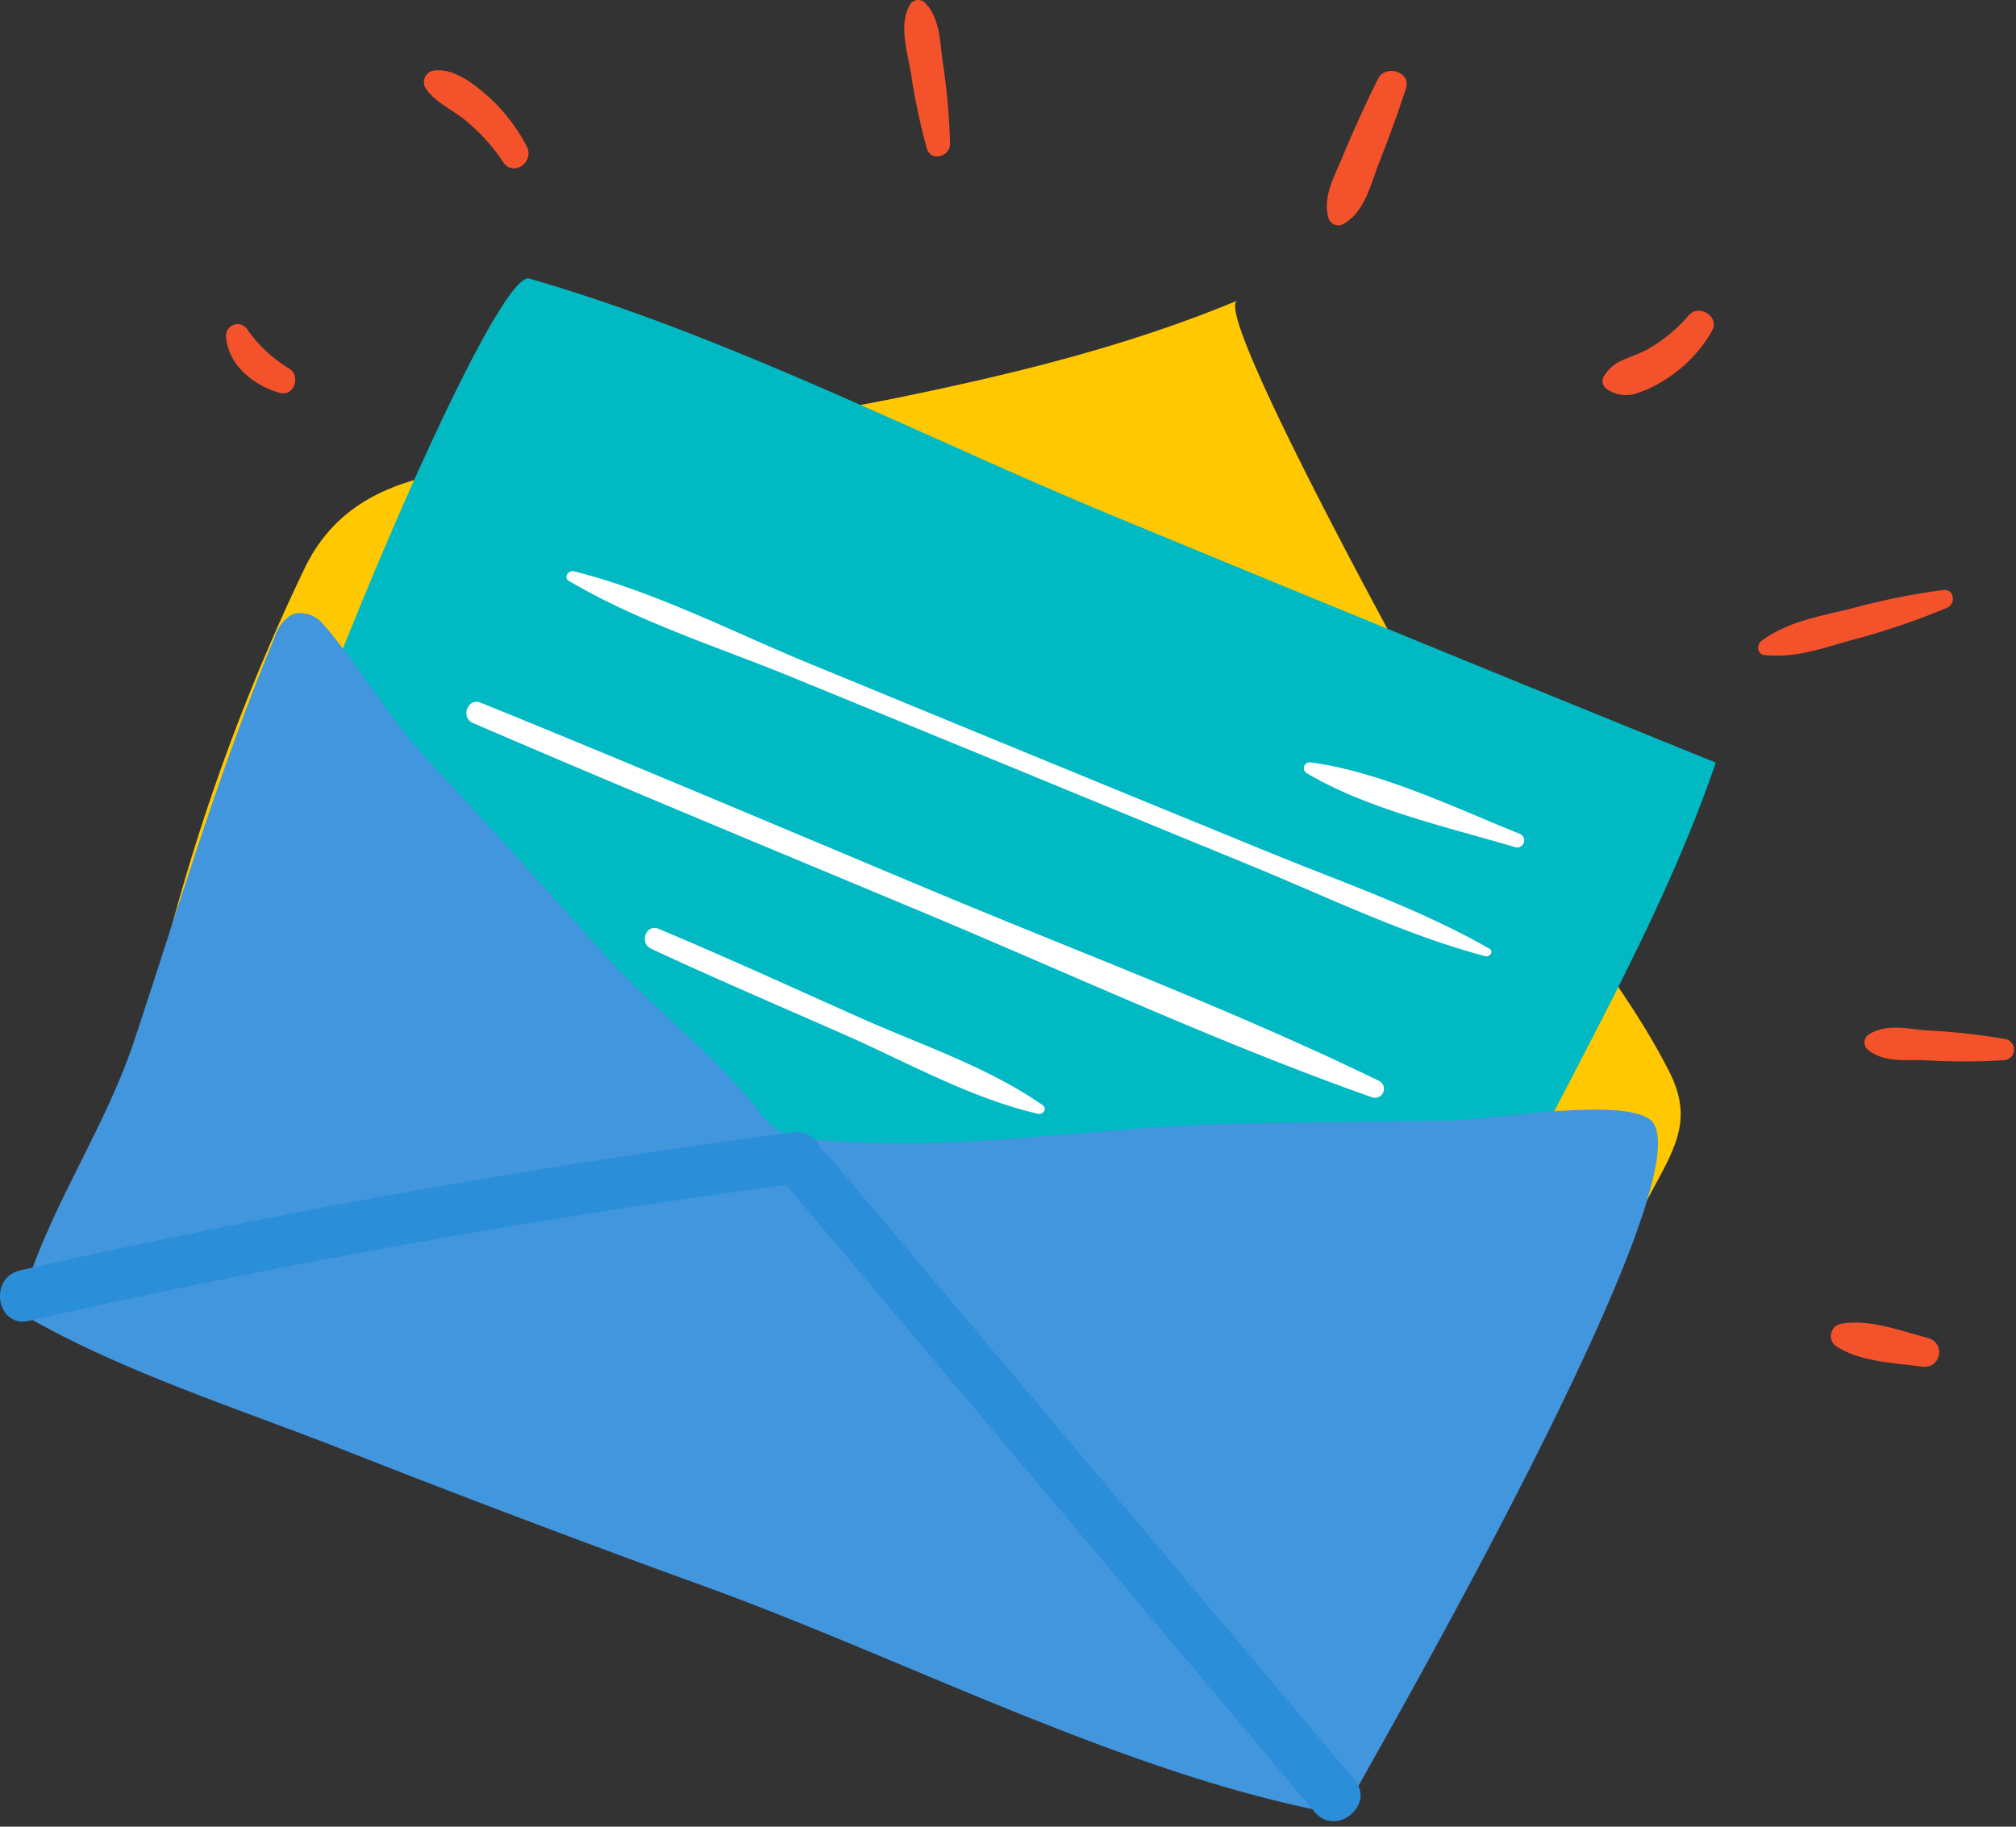 <svg width="160" height="145" fill="none" xmlns="http://www.w3.org/2000/svg"><rect width="100%" height="100%" fill="#333333" stroke="none"/><path d="M116.647 61.675c4.773 7.857 11.723 15.292 15.838 23.4 2.146 4.228.075 6.535-2.165 10.963a148.848 148.848 0 01-7.621 13.31c-1.937 3.01-4.64 6.294-8.213 6.077a10.46 10.46 0 01-2.9-.745L51 92.77c-7.511-2.716-15.032-5.43-22.37-8.594-3.34-1.44-7.438-2.75-10.33-4.994-1.891-1.47-2.61-3.368-5.075-4.12a163.235 163.235 0 0110.974-30c3.268-6.7 9.89-7.6 16.98-8.345 9.946-2.253 20.088-3.1 30.062-5.144 9.219-1.889 18.242-4.09 26.963-7.71-2.177.898 16.34 34.352 18.443 37.812z" fill="#FFC800"/><path d="M18.491 80.983a311.862 311.862 0 0026.2 12.042c6.685 2.7 13.462 5.177 20.237 7.648l46.2 16.853c5.064-20.163 18.318-37.32 25.046-56.99a7226.173 7226.173 0 01-47.13-19.3c-15.38-6.33-31.084-14.531-47.034-19.122-3.462-.98-27.082 57.025-23.519 58.869z" fill="#00B9C3"/><path d="M23.601 48.67a1.615 1.615 0 00-.534.17 3.264 3.264 0 00-1.278 1.772c-4.35 10.433-7.57 21.233-11.133 31.986-2.455 7.41-7.192 13.859-9.174 21.548 7.84 4.636 17.293 7.6 25.8 10.948a1128.05 1128.05 0 0028.971 10.949c15.99 5.828 33.76 15.117 50.263 18.014 3.766-6.733 29.545-51.6 24.388-55.223-2.476-1.742-12.752.082-15.922.117-5.656.06-11.313.143-16.97.248-11.333.21-22.38 2.389-33.828 1.2A5.94 5.94 0 0162 89.877a6.501 6.501 0 01-1.9-1.837c-3.719-4.661-8.534-8.2-12.416-12.573A1006.473 1006.473 0 0033.838 60.19c-3.08-3.331-5.33-7.362-8.2-10.661a2.419 2.419 0 00-2.037-.86z" fill="#4296DE"/><path d="M1.602 100.843a680.809 680.809 0 0161.349-10.968 1.975 1.975 0 012.205 1.415c.267.132.502.319.69.548l41.652 49.432c1.685 2-1.464 4.573-3.153 2.568l-41.65-49.433a2.193 2.193 0 01-.248-.359 683.772 683.772 0 00-60.155 10.8c-2.559.583-3.234-3.427-.69-4.003z" fill="#2B8ED8"/><path d="M103.975 60.509c5.572.74 11.477 3.6 16.667 5.69a.56.56 0 01-.392 1.046c-5.372-1.592-11.76-3.022-16.588-5.9a.471.471 0 01-.152-.534.465.465 0 01.465-.302zM45.55 45.35c6.39 1.594 12.557 4.793 18.64 7.3l18.518 7.621c5.927 2.434 11.856 4.865 17.786 7.294 5.918 2.435 12.153 4.554 17.716 7.74.361.205.023.69-.321.6-6.4-1.7-12.548-4.708-18.67-7.218a9528.83 9528.83 0 01-18.52-7.619c-5.927-2.432-11.856-4.862-17.786-7.292-5.9-2.417-12.278-4.416-17.767-7.67-.454-.272-.027-.866.405-.757zm-7.402 10.427c11.934 4.849 23.793 9.88 35.671 14.86 11.848 4.97 24.015 9.514 35.571 15.133a.716.716 0 01.388.373.715.715 0 01-.35.933.713.713 0 01-.538.027c-12.109-4.286-23.877-9.767-35.725-14.72-11.886-4.967-23.794-9.888-35.624-14.988-1.014-.438-.429-2.04.607-1.618zM52.276 73.73c5.374 2.254 10.68 4.69 16 7.063 4.791 2.135 10.16 3.914 14.47 6.93.4.275.035.78-.368.686-5.311-1.216-10.462-4.128-15.436-6.317-5.092-2.24-10.217-4.429-15.26-6.78-.97-.454-.42-2.008.594-1.583z" fill="#fff"/><path d="M106.541 12.47c.883-2.107 1.81-4.192 2.838-6.232.576-1.143 2.629-.543 2.21.76-.649 2.017-1.382 3.994-2.155 5.967-.664 1.7-1.118 3.842-2.782 4.79a.81.81 0 01-1.009-.102.822.822 0 01-.196-.305c-.49-1.725.425-3.284 1.094-4.878zm20.829 17.283a3.1 3.1 0 011.467-1.192c.644-.285 1.313-.5 1.934-.839a12.197 12.197 0 003.261-2.7c.818-.93 2.48.12 1.838 1.245a10.848 10.848 0 01-3.558 3.768 9.702 9.702 0 01-2.212 1.113 2.66 2.66 0 01-2.508-.224.766.766 0 01-.222-1.17zm12.423 21.123c2.041-1.523 4.6-1.953 7.03-2.543a54.359 54.359 0 017.42-1.5c.87-.085 1 1.086.29 1.41a58.001 58.001 0 01-7.93 2.66c-2.207.645-4.278 1.348-6.588 1.09-.566-.066-.614-.826-.222-1.117zm8.508 31.248c1.385-.894 3.032-.458 4.611-.333a51.27 51.27 0 016.266.692.849.849 0 01-.1 1.673c-2.101.13-4.208.132-6.309.005-1.6-.048-3.26.2-4.545-.85a.757.757 0 01.077-1.187zm-2.318 22.986c2.208-.477 4.858.521 6.988 1.087a1.161 1.161 0 01-.454 2.279c-2.183-.294-5.014-.386-6.871-1.673a1.008 1.008 0 01-.317-.943 1 1 0 01.654-.75zM72.192.415a.768.768 0 011.184-.228c1.22 1.2 1.212 3.059 1.436 4.685.333 2.164.53 4.348.588 6.537.014 1.022-1.53 1.463-1.843.378A50.966 50.966 0 0172.3 5.829c-.28-1.717-.987-3.816-.107-5.414zM34.495 5.591c1.575-.152 3.058 1.03 4.185 2.008a14.127 14.127 0 013.115 4c.677 1.255-1.06 2.488-1.875 1.253a14.969 14.969 0 00-2.975-3.294c-1.02-.85-2.4-1.415-3.15-2.533a.93.93 0 01.7-1.434zm-14.89 20.526a10.922 10.922 0 003.28 3.1c1.022.523.5 2.295-.676 1.97-2.05-.566-4.144-2.23-4.27-4.5a.918.918 0 011.666-.57z" fill="#F4522B"/></svg>